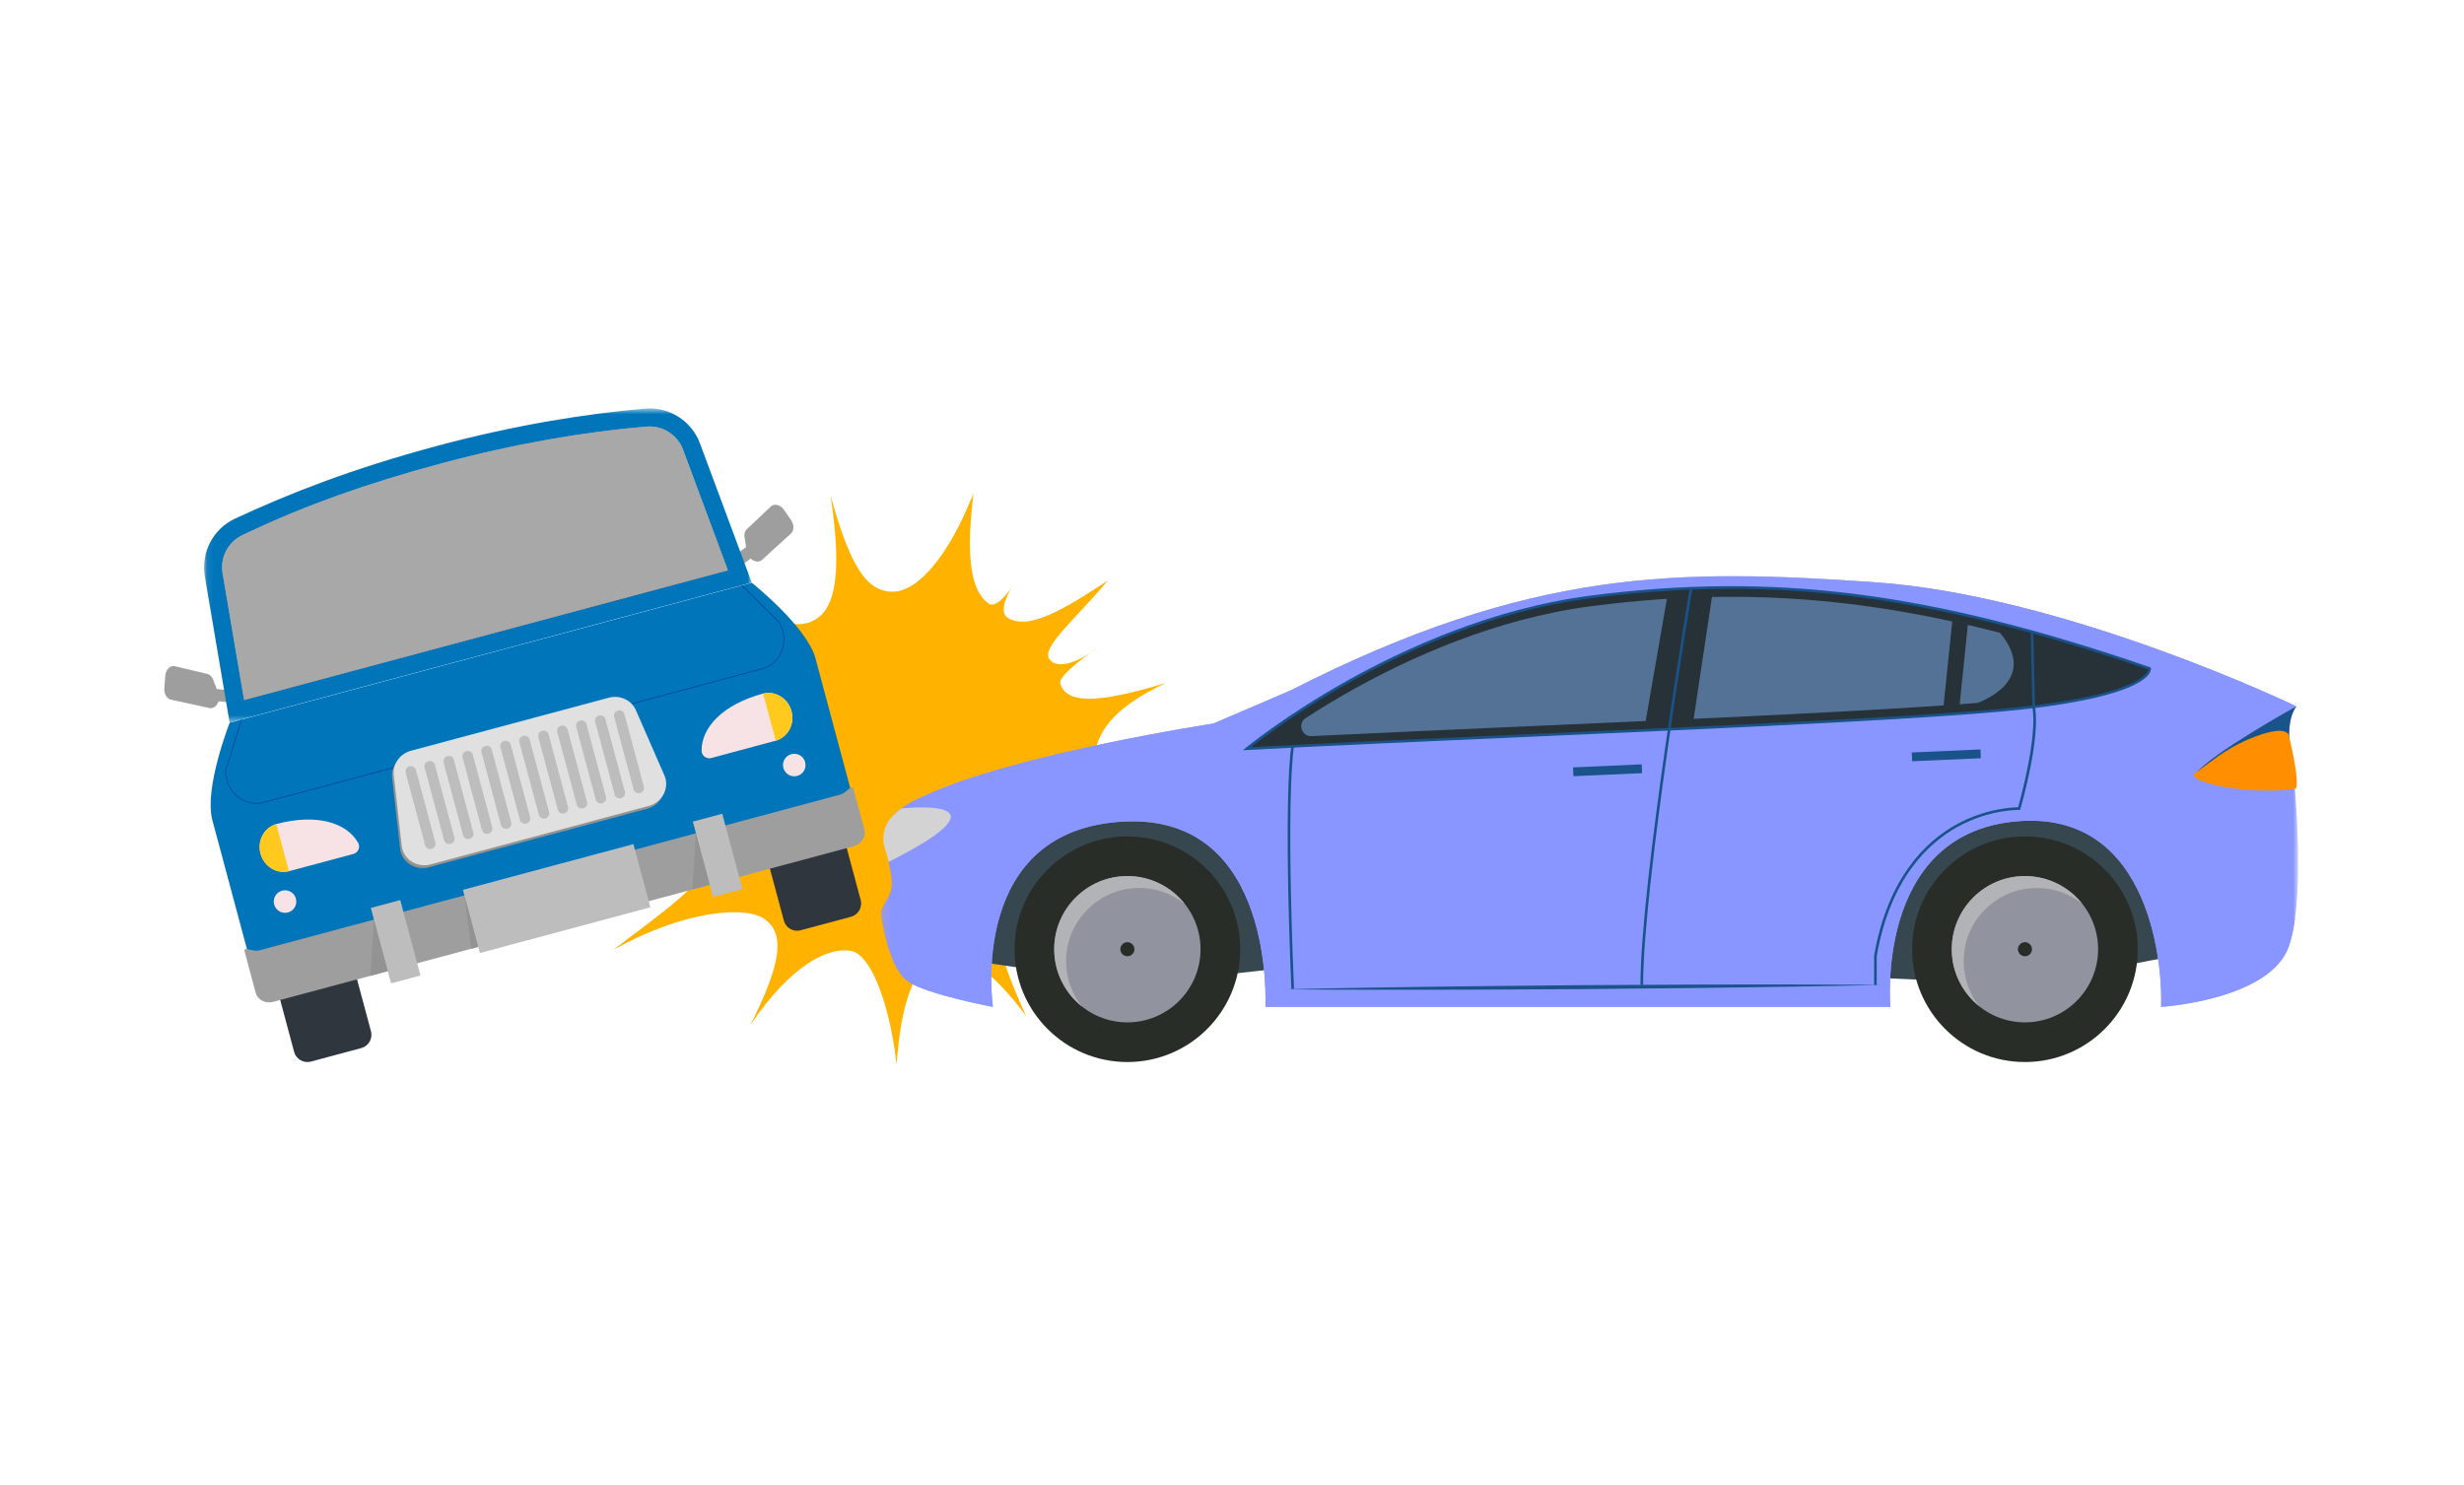 <svg width="360" height="217" viewBox="0 0 360 217" xmlns="http://www.w3.org/2000/svg" xmlns:xlink="http://www.w3.org/1999/xlink"><defs><polygon id="a" points="0.717 0.3 93.199 0.3 93.199 83.952 0.717 83.952"/><polygon id="c" points="0.142 0.41 207.222 0.41 207.222 63.362 0.142 63.362"/><polygon id="e" points="0.07 0.646 80.089 0.646 80.089 46.548 0.07 46.548"/></defs><g transform="translate(24 59)" fill="none" fill-rule="evenodd"><g transform="translate(63.36 12.71)"><mask id="b" fill="#fff"><use xlink:href="#a"/></mask><path d="M82.996,28.094 C74.589,30.622 68.577,31.63 67.556,28.192 C67.16,26.86 73.022,22.945 73.022,22.945 C73.022,22.945 68.099,26.811 66.084,24.765 C64.427,23.081 69.719,18.891 74.479,13.138 C67.888,17.489 62.796,20.472 59.83,18.535 C58.303,17.538 60.483,14.073 60.483,14.073 C60.483,14.073 58.351,17.351 57.096,16.488 C54.12,14.44 53.887,8.419 54.888,0.3 C51.443,9.183 46.848,14.809 42.996,14.757 C40.851,14.728 39.219,13.521 37.707,10.841 C36.474,8.66 35.266,5.362 33.97,0.62 C35.385,9.793 35.042,15.36 32.918,17.855 C32.698,18.113 32.459,18.34 32.199,18.533 C30.485,19.815 28.402,19.83 25.836,18.579 C23.999,17.684 21.938,16.157 19.606,13.952 C23.796,19.021 25.184,21.573 25.009,23.477 C24.914,24.522 24.35,25.379 23.121,26.344 C20.2,28.636 7.682,25.316 0.717,23.214 C12.717,28.237 18.664,32.949 18.404,37.245 C18.334,38.393 17.823,39.432 17.026,40.369 C14.366,43.492 8.529,45.437 5.429,46.29 C13.416,46.641 15.524,47.365 16.007,49.865 C16.286,51.309 12.838,51.908 12.838,51.908 C12.838,51.908 16.597,50.725 16.567,52.871 C16.511,56.953 8.794,62.06 2.238,67.094 C12.546,61.334 21.566,60.609 24.32,62.579 C27.336,64.737 26.897,68.852 22.285,78.061 C28.253,69.188 33.81,66.596 37.054,67.268 C38.876,67.647 40.718,70.729 42.107,75.728 C42.837,78.353 43.366,81.256 43.634,83.952 C44.253,74.604 46.371,69.15 49.842,68.076 C53.208,67.035 57.58,70.031 62.537,76.75 C60.654,72.51 59.436,69.471 58.864,67.008 C58.392,64.976 58.294,63.392 58.907,62.267 C60.006,60.254 62.539,64.274 62.539,64.274 C62.539,64.274 59.981,60.747 61.468,60.037 C64.31,58.683 69.787,61.197 77.018,65.882 C69.892,59.959 67.063,55.386 68.392,51.976 C69.326,49.576 75.583,48.822 79.23,48.586 C83.372,48.317 88.247,48.414 93.199,48.843 C82.059,46.648 72.081,42.99 72.537,38.946 C72.715,37.378 73.223,35.591 74.845,33.686 C76.367,31.897 78.87,30.006 82.996,28.094" fill="#FFB300" mask="url(#b)"/></g><path d="M113.801,80.743 C115.25,81.038 141.746,84.866 141.746,84.866 L179.294,80.743 L272.156,84.866 L298.688,79.712 L288.339,54.146 L128.117,56.989 L113.801,80.743 Z" fill="#37474F"/><g transform="translate(104.544 24.789)"><mask id="d" fill="#fff"><use xlink:href="#c"/></mask><path d="M206.758,50.463 C206.549,51.973 206.262,53.338 205.869,54.474 C203.164,62.33 187.194,63.362 187.194,63.362 C187.451,58.725 186.291,34.251 165.812,36.261 C145.332,38.269 147.651,63.362 147.651,63.362 L56.329,63.362 C56.329,63.362 57.875,35.28 35.849,36.261 C12.639,37.291 16.528,63.362 16.528,63.362 C16.528,63.362 7.127,61.557 4.293,59.755 C3.247,59.09 2.447,57.794 1.841,56.352 C1.777,56.202 1.717,56.05 1.657,55.898 C0.748,53.538 0.325,50.932 0.171,50.094 C-0.087,48.678 1.459,47.775 1.717,45.844 C1.85,44.838 1.567,43.589 1.28,42.169 C1.041,40.973 0.8,39.657 0.805,38.262 C0.806,38.128 0.81,37.994 0.814,37.858 C0.873,36.438 1.966,35.246 3.171,34.354 C4.706,33.221 6.419,32.577 6.419,32.577 C19.556,26.394 48.73,21.949 48.73,21.949 L59.991,17.12 C95.213,-0.849 116.931,-0.656 145.139,1.277 C173.347,3.209 206.966,19.439 206.966,19.439 C205.735,21.107 205.801,23.85 206.034,25.71 C206.177,26.868 206.386,27.682 206.386,27.682 C206.386,27.682 207.987,41.539 206.758,50.463" fill="#8A96FF" mask="url(#d)"/></g><path d="M311.509,44.227 C300.867,48.467 273.083,49.188 273.083,49.188 C147.804,50.849 113.205,61.049 113.205,61.049 L105.35,63.051 C105.35,62.918 105.353,62.782 105.359,62.647 C105.416,61.226 106.511,60.035 107.716,59.142 C109.249,58.011 110.962,57.364 110.962,57.364 C124.099,51.182 153.274,46.739 153.274,46.739 L164.536,41.908 C199.758,23.94 221.476,24.134 249.684,26.066 C277.892,27.997 311.509,44.227 311.509,44.227" fill="#8A96FF"/><path d="M158.168,50.41 C158.168,50.41 180.615,31.863 208.226,28.256 C235.837,24.649 259.022,27.998 290.063,38.688 C290.063,38.688 290.771,42.102 273.125,44.292 C255.48,46.482 194.104,48.477 158.168,50.41" fill="#263238"/><path d="M228.925,27.044 C222.147,27.044 215.338,27.522 208.251,28.447 C194.018,30.307 181.191,36.22 172.937,40.853 C165.459,45.052 160.286,48.982 158.759,50.184 C170.593,49.552 184.841,48.925 199.909,48.263 C230.107,46.934 261.332,45.561 273.101,44.1 C285.461,42.567 288.748,40.46 289.608,39.34 C289.787,39.106 289.846,38.929 289.865,38.826 C266.395,30.752 247.797,27.044 228.925,27.044 L228.925,27.044 Z M157.593,50.634 L158.046,50.261 C158.101,50.215 163.774,45.554 172.749,40.517 C181.033,35.867 193.908,29.931 208.2,28.064 C235.125,24.547 258.096,27.475 290.126,38.506 L290.229,38.542 L290.251,38.65 C290.259,38.686 290.315,39.017 289.963,39.51 C289.115,40.693 285.805,42.912 273.149,44.484 C261.364,45.946 230.13,47.321 199.925,48.65 C184.602,49.323 170.129,49.96 158.179,50.603 L157.593,50.634 Z" fill="#19538A"/><path d="M167.626,48.572 C166.157,48.643 165.544,46.73 166.777,45.93 C168.731,44.661 171.011,43.264 173.558,41.835 C181.712,37.264 194.375,31.428 208.401,29.597 C215.534,28.666 222.231,28.213 228.879,28.213 C243.209,28.213 257.253,30.288 273.842,34.986 C278.091,36.19 277.623,42.361 273.242,42.914 C273.148,42.927 273.053,42.938 272.958,42.95 C261.234,44.404 230.032,45.778 199.858,47.105 C188.408,47.609 177.43,48.092 167.626,48.572" fill="#547296"/><path d="M311.302,75.252 C311.093,76.761 310.806,78.127 310.413,79.262 C307.708,87.119 291.738,88.15 291.738,88.15 C291.995,83.514 290.835,59.039 270.356,61.049 C249.876,63.058 252.195,88.15 252.195,88.15 L160.873,88.15 C160.873,88.15 162.419,60.069 140.393,61.049 C117.183,62.079 121.072,88.15 121.072,88.15 C121.072,88.15 111.671,86.346 108.837,84.543 C107.791,83.878 106.991,82.582 106.385,81.141 C106.999,81.733 109.437,82.731 118.754,82.997 C118.754,82.997 118.111,60.585 140.522,59.169 C140.522,59.169 161.131,58.525 162.934,82.354 L250.006,80.678 C250.006,80.678 252.065,59.939 271,59.168 C289.934,58.396 293.284,76.429 293.927,78.489 C293.927,78.489 309.74,76.905 311.302,75.25 L311.302,75.252 Z" fill="#8A96FF"/><path d="M250.907,84.929 C250.907,84.929 249.543,84.959 247.157,85.013 C245.964,85.035 244.515,85.064 242.853,85.096 C241.192,85.129 239.318,85.165 237.273,85.192 C235.227,85.222 233.012,85.254 230.668,85.289 C228.325,85.322 225.854,85.365 223.296,85.384 C218.183,85.435 212.729,85.487 207.275,85.541 C201.822,85.568 196.366,85.595 191.253,85.622 C188.697,85.639 186.225,85.636 183.881,85.636 C181.537,85.636 179.321,85.636 177.276,85.636 C175.231,85.639 173.355,85.631 171.694,85.622 C170.032,85.614 168.583,85.607 167.39,85.603 C165.003,85.584 163.639,85.574 163.639,85.574 C163.639,85.574 165.003,85.542 167.389,85.489 C168.581,85.466 170.031,85.438 171.692,85.406 C173.354,85.373 175.228,85.336 177.274,85.31 C179.319,85.279 181.535,85.248 183.878,85.213 C186.221,85.178 188.693,85.138 191.25,85.118 C196.363,85.069 201.817,85.015 207.271,84.963 C212.726,84.934 218.18,84.907 223.293,84.882 C225.849,84.864 228.322,84.869 230.665,84.868 C233.009,84.868 235.225,84.868 237.27,84.868 C239.315,84.863 241.19,84.874 242.852,84.882 C244.514,84.89 245.963,84.896 247.156,84.901 C249.543,84.918 250.907,84.929 250.907,84.929" fill="#19538A"/><path d="M105.825,66.957 C105.912,66.913 105.163,64.71 105.117,64.379 C104.79,61.998 105.893,60.422 107.718,59.142 C107.947,59.116 124.967,57.295 105.825,66.957" fill="#D3D3D3"/><polygon fill="#263238" points="262.236 44.737 259.929 44.501 261.28 31.289 263.587 31.525"/><polygon fill="#19538A" points="215.919 53.983 205.883 54.425 205.826 53.139 215.862 52.697"/><polygon fill="#19538A" points="265.41 51.803 255.373 52.245 255.317 50.959 265.353 50.517"/><path d="M157.202,79.713 C157.202,88.818 149.821,96.199 140.716,96.199 C131.609,96.199 124.228,88.818 124.228,79.713 C124.228,70.608 131.609,63.226 140.716,63.226 C149.821,63.226 157.202,70.608 157.202,79.713" fill="#282D27"/><path d="M140.715,90.403 C134.821,90.403 130.025,85.607 130.025,79.713 C130.025,73.817 134.821,69.023 140.715,69.023 C146.609,69.023 151.406,73.817 151.406,79.713 C151.406,85.607 146.609,90.403 140.715,90.403" fill="#91939F"/><path d="M140.715 80.743C140.156 80.743 139.686 80.271 139.686 79.712 139.686 79.154 140.156 78.682 140.715 78.682 141.274 78.682 141.745 79.154 141.745 79.712 141.745 80.271 141.274 80.743 140.715 80.743M288.338 79.713C288.338 88.818 280.956 96.199 271.852 96.199 262.745 96.199 255.364 88.818 255.364 79.713 255.364 70.608 262.745 63.226 271.852 63.226 280.956 63.226 288.338 70.608 288.338 79.713" fill="#282D27"/><path d="M271.851,90.403 C265.957,90.403 261.161,85.607 261.161,79.713 C261.161,73.817 265.957,69.023 271.851,69.023 C277.747,69.023 282.541,73.817 282.541,79.713 C282.541,85.607 277.747,90.403 271.851,90.403" fill="#91939F"/><path d="M271.851,80.743 C271.293,80.743 270.821,80.271 270.821,79.712 C270.821,79.154 271.293,78.682 271.851,78.682 C272.41,78.682 272.882,79.154 272.882,79.712 C272.882,80.271 272.41,80.743 271.851,80.743" fill="#282D27"/><path d="M131.763 81.452C131.763 75.557 136.56 70.761 142.454 70.761 144.96 70.761 147.264 71.629 149.089 73.079 147.128 70.609 144.104 69.022 140.715 69.022 134.821 69.022 130.024 73.818 130.024 79.712 130.024 83.102 131.611 86.126 134.081 88.087 132.631 86.262 131.763 83.957 131.763 81.452M262.899 81.452C262.899 75.557 267.696 70.761 273.59 70.761 276.095 70.761 278.4 71.629 280.225 73.079 278.266 70.609 275.24 69.022 271.85 69.022 265.956 69.022 261.16 73.818 261.16 79.712 261.16 83.102 262.749 86.126 265.217 88.087 263.767 86.262 262.899 83.957 262.899 81.452" fill="#B2B3B7"/><path d="M164.673,85.517 C163.46,56.325 164.663,50.045 164.676,49.985 L165.055,50.062 C165.044,50.123 163.849,56.4 165.059,85.501 L164.673,85.517 Z" fill="#19538A"/><polygon fill="#263238" points="219.608 28.119 216.373 46.759 223.343 46.759 226.184 27.826"/><path d="M216.065 84.929 215.679 84.929C215.679 70.062 222.823 27.259 222.896 26.828L223.277 26.892C223.204 27.322 216.065 70.095 216.065 84.929M310.578 50.498 296.695 54.146C299.181 51.024 311.314 44.333 311.507 44.229 310.278 45.897 310.346 48.64 310.578 50.498" fill="#19538A"/><path d="M310.443,48.606 C310.443,48.606 310.467,46.748 305.411,48.671 C303.312,49.47 301.342,50.569 299.536,51.903 L296.502,54.146 C296.116,55.305 303.979,57.211 311.291,56.286 C312.278,56.161 310.443,48.606 310.443,48.606" fill="#FF8F00"/><path d="M264.875,43.726 C264.875,43.726 274.36,40.6 268.043,33.281 L276.79,35.557 L279.436,38.635 L278.406,42.384 L270.692,43.922 L264.875,43.726 Z" fill="#263238"/><path d="M250.198,84.929 L249.812,84.929 L249.815,80.646 C251.82,69.164 257.469,63.883 261.855,61.473 C266.113,59.136 270.044,58.979 270.854,58.972 C271.204,57.734 273.702,48.632 272.935,44.325 C272.932,44.297 272.688,33.323 272.688,33.323 L273.074,33.313 L273.318,44.273 C274.145,48.971 271.307,58.804 271.186,59.221 L271.143,59.365 L270.993,59.36 C270.95,59.36 266.692,59.253 262.024,61.822 C257.721,64.19 252.178,69.387 250.198,80.695 L250.198,84.929 Z" fill="#19538A"/><path d="M87.275,22.866 L91.473,19.047 C92.024,18.646 92.08,17.748 91.598,17.042 L90.551,15.508 C90.07,14.803 89.232,14.555 88.682,14.957 L85.21,18.247 C84.861,18.501 84.698,18.968 84.777,19.481 L85.097,21.543 C85.275,22.69 86.498,23.433 87.275,22.866" fill="#9E9E9E"/><path d="M84.75 23.302 86.723 21.894C87.118 21.612 87.21 21.059 86.928 20.665 86.646 20.27 86.093 20.178 85.7 20.459L83.726 21.869C83.332 22.149 83.239 22.703 83.521 23.096 83.802 23.491 84.355 23.584 84.75 23.302M6.662 44.482 1.116 43.277C.438 43.204-.059 42.455.006 41.603L.145 39.751C.209 38.899.809 38.265 1.487 38.338L6.139 39.448C6.567 39.494 6.944 39.817 7.131 40.302L7.886 42.247C8.306 43.329 7.619 44.584 6.662 44.482" fill="#9E9E9E"/><path d="M9.067,43.596 L6.653,43.363 C6.171,43.317 5.815,42.885 5.861,42.402 C5.907,41.92 6.341,41.564 6.822,41.61 L9.236,41.842 C9.718,41.888 10.074,42.321 10.028,42.804 C9.981,43.286 9.549,43.642 9.067,43.596" fill="#9E9E9E"/><g transform="translate(5.742 .039)"><mask id="f" fill="#fff"><use xlink:href="#e"/></mask><path d="M3.805,46.548 L80.089,26.093 L72.524,5.754 C71.296,2.451 68.016,0.373 64.504,0.674 C55.957,1.408 45.577,3.047 34.145,6.112 C21.739,9.438 12.479,13.075 4.597,16.75 C1.398,18.241 -0.408,21.687 0.181,25.166 L3.805,46.548 Z" fill="#0075BA" mask="url(#f)"/></g><path d="M11.662,43.291 L82.351,24.337 L80.922,20.499 L75.797,6.712 C74.984,4.526 72.795,3.14 70.473,3.338 L70.077,3.373 C61.754,4.087 51.601,5.738 40.57,8.697 C29.167,11.754 20.458,14.966 12.955,18.475 C12.449,18.712 11.949,18.945 11.453,19.176 C9.337,20.163 8.131,22.462 8.521,24.765 L10.978,39.254 L11.662,43.291 Z" fill="#A5A5A5"/><path d="M92.977 76.945 100.331 74.973C101.4 74.686 102.036 73.587 101.749 72.516L99.431 63.879 88.204 66.888 90.521 75.528C90.808 76.597 91.907 77.232 92.977 76.945M21.428 96.131 28.783 94.159C29.852 93.872 30.487 92.773 30.2 91.703L27.883 83.064 16.655 86.074 18.971 94.713C19.26 95.784 20.359 96.417 21.428 96.131" fill="#2F363E"/><path d="M9.554,46.614 L85.838,26.158 C85.838,26.158 93.904,32.581 95.146,37.213 L101.358,60.383 L13.239,84.012 L7.025,60.841 C5.783,56.211 9.554,46.614 9.554,46.614" fill="#0075BA"/><path d="M11.764,80.142 L13.359,86.093 C13.636,87.121 14.791,87.705 15.941,87.398 L100.713,64.666 C101.862,64.359 102.57,63.274 102.294,62.244 L100.736,56.435 C100.46,55.407 99.842,56.828 98.694,57.136 L13.921,79.868 C12.773,80.175 11.488,79.112 11.764,80.142" fill="#9E9E9E"/><polygon fill="#0075BA" points="66.927 43.008 69.753 30.47 68.278 43.846"/><path d="M87.493,42.351 C89.29,41.911 91.137,43.051 91.643,44.933 C92.148,46.815 91.118,48.728 89.341,49.241 C89.341,49.245 79.926,51.771 79.926,51.771 C79.216,51.961 78.507,51.434 78.503,50.7 C78.481,47.318 81.592,43.933 87.493,42.351" fill="#F7E2E6"/><path d="M87.494,42.354 C89.29,41.911 91.138,43.051 91.642,44.933 C92.147,46.815 91.118,48.728 89.34,49.242 L87.494,42.354 Z" fill="#FFC91D"/><path d="M16.362,61.424 C14.585,61.942 13.557,63.854 14.061,65.736 C14.566,67.618 16.415,68.76 18.211,68.315 C18.211,68.319 27.628,65.794 27.628,65.794 C28.336,65.604 28.687,64.793 28.323,64.155 C26.65,61.217 22.263,59.842 16.362,61.424" fill="#F7E2E6"/><path d="M16.363,61.428 C14.586,61.942 13.556,63.854 14.06,65.736 C14.565,67.618 16.414,68.76 18.21,68.315 L16.363,61.428 Z" fill="#FFC91D"/><polygon fill="#BDBDBD" points="80.18 72.092 84.479 70.938 81.523 59.914 77.224 61.065"/><polygon fill="#BDBDBD" points="33.135 84.706 37.434 83.553 34.478 72.529 30.179 73.68"/><polygon fill="#BDBDBD" points="46.108 80.268 71.025 73.587 68.55 64.352 43.632 71.033"/><polygon fill="#939393" points="30.118 83.596 32.656 82.915 30.636 75.384"/><polygon fill="#939393" points="77.163 70.981 79.7 70.3 77.681 62.77"/><polygon fill="#939393" points="44.859 79.643 45.868 79.373 43.848 71.842"/><polygon fill="#797A7C" points="11.662 43.291 82.351 24.337 80.922 20.499 10.978 39.254"/><path d="M51.713 20.032 68.606 15.502C70.591 14.97 72.94 17.294 73.472 19.28L74.982 24.913 50.9 31.371 49.389 25.738C48.857 23.752 49.728 20.565 51.713 20.032M19.143 28.766 36.037 24.236C38.022 23.703 40.371 26.027 40.903 28.013L42.412 33.646 18.331 40.104 16.82 34.471C16.287 32.485 17.159 29.298 19.143 28.766" fill="#797A7C"/><path d="M90.454 53.224C90.69 54.103 91.593 54.624 92.472 54.388 93.352 54.152 93.873 53.249 93.637 52.37 93.401 51.491 92.498 50.97 91.619 51.206 90.74 51.442 90.218 52.344 90.454 53.224M16.055 73.173C16.291 74.053 17.194 74.574 18.073 74.338 18.952 74.102 19.473 73.199 19.237 72.32 19.001 71.44 18.098 70.919 17.219 71.155 16.34 71.391 15.819 72.294 16.055 73.173" fill="#F7E2E6"/><path d="M14.55,58.321 L87.37,38.795 C87.861,38.663 88.32,38.445 88.737,38.148 C90.709,36.737 91.2,33.97 89.852,31.846 C89.842,31.833 84.434,26.5 84.434,26.5 L84.343,26.595 L89.744,31.922 C91.049,33.986 90.574,36.672 88.659,38.041 C88.257,38.329 87.81,38.54 87.335,38.666 L14.515,58.194 C14.04,58.321 13.549,58.362 13.056,58.314 C10.714,58.086 8.958,56 9.055,53.559 L11.347,46.17 L11.222,46.13 L8.924,53.547 C8.819,56.059 10.63,58.211 13.042,58.446 C13.552,58.493 14.059,58.452 14.55,58.321" fill="#024AA0"/><path d="M38.657,67.737 L70.554,59.185 C72.549,58.649 73.625,56.541 72.831,54.726 L68.665,45.193 C68.018,43.712 66.331,42.938 64.704,43.375 L35.812,51.12 C34.183,51.558 33.111,53.074 33.292,54.68 L34.453,65.015 C34.674,66.986 36.661,68.272 38.657,67.737" fill="#939393"/><path d="M38.896,67.322 L70.793,58.768 C72.789,58.234 73.865,56.126 73.071,54.309 L68.905,44.778 C68.257,43.297 66.57,42.523 64.944,42.958 L36.051,50.705 C34.423,51.143 33.351,52.659 33.531,54.265 L34.692,64.6 C34.914,66.571 36.9,67.857 38.896,67.322" fill="#E0E0E0"/><path d="M69.517 56.891C69.93 56.78 70.176 56.355 70.065 55.942L67.23 45.367C67.119 44.954 66.694 44.71 66.281 44.821 65.866 44.932 65.622 45.356 65.733 45.77L68.568 56.343C68.679 56.756 69.104 57.002 69.517 56.891M66.748 57.633C67.162 57.522 67.41 57.111 67.304 56.715L64.453 46.08C64.347 45.684 63.925 45.452 63.512 45.563 63.099 45.674 62.848 46.084 62.954 46.48L65.807 57.117C65.913 57.513 66.335 57.744 66.748 57.633M63.98 58.376C64.393 58.265 64.642 57.853 64.535 57.457L61.684 46.822C61.578 46.426 61.157 46.195 60.743 46.306 60.33 46.416 60.08 46.827 60.186 47.223L63.039 57.859C63.145 58.255 63.566 58.487 63.98 58.376M61.211 59.118C61.624 59.007 61.873 58.595 61.767 58.199L58.916 47.564C58.809 47.168 58.388 46.937 57.975 47.048 57.561 47.159 57.311 47.569 57.417 47.965L60.27 58.602C60.376 58.998 60.797 59.229 61.211 59.118M58.442 59.86C58.856 59.75 59.104 59.338 58.998 58.942L56.147 48.307C56.041 47.911 55.619 47.68 55.206 47.79 54.793 47.901 54.542 48.312 54.648 48.708L57.501 59.344C57.607 59.74 58.029 59.971 58.442 59.86M55.673 60.603C56.087 60.492 56.335 60.08 56.229 59.684L53.378 49.049C53.272 48.653 52.851 48.422 52.437 48.533 52.024 48.644 51.774 49.054 51.88 49.45L54.732 60.087C54.839 60.483 55.26 60.714 55.673 60.603M52.905 61.345C53.318 61.234 53.567 60.823 53.461 60.427L50.609 49.792C50.503 49.396 50.082 49.164 49.669 49.275 49.255 49.386 49.005 49.796 49.111 50.192L51.964 60.829C52.07 61.225 52.491 61.456 52.905 61.345M50.136 62.088C50.549 61.977 50.798 61.565 50.692 61.169L47.841 50.534C47.735 50.138 47.313 49.907 46.9 50.018 46.486 50.129 46.236 50.539 46.342 50.935L49.195 61.571C49.301 61.967 49.723 62.199 50.136 62.088M47.367 62.83C47.781 62.719 48.029 62.307 47.923 61.911L45.072 51.276C44.966 50.88 44.545 50.649 44.131 50.76 43.718 50.869 43.467 51.281 43.574 51.677L46.426 62.314C46.533 62.71 46.954 62.941 47.367 62.83M44.598 63.573C45.012 63.462 45.261 63.05 45.154 62.654L42.303 52.019C42.197 51.623 41.776 51.392 41.362 51.503 40.949 51.613 40.699 52.024 40.806 52.42L43.658 63.056C43.764 63.452 44.185 63.683 44.598 63.573M41.83 64.315C42.243 64.204 42.492 63.792 42.386 63.396L39.535 52.761C39.428 52.365 39.007 52.134 38.594 52.245 38.18 52.356 37.93 52.766 38.036 53.162L40.889 63.799C40.995 64.195 41.416 64.426 41.83 64.315M39.061 65.057C39.475 64.947 39.72 64.522 39.609 64.109L36.774 53.534C36.663 53.12 36.238 52.876 35.825 52.987 35.412 53.097 35.166 53.523 35.277 53.936L38.112 64.509C38.223 64.923 38.648 65.168 39.061 65.057" fill="#BDBDBD"/><path d="M11.662,43.291 L82.351,24.337 L80.922,20.499 L75.797,6.712 C74.984,4.526 72.795,3.14 70.473,3.338 L70.077,3.373 C61.754,4.087 51.601,5.738 40.57,8.697 C29.167,11.754 20.458,14.966 12.955,18.475 C12.449,18.712 11.949,18.945 11.453,19.176 C9.337,20.163 8.131,22.462 8.521,24.765 L10.978,39.254 L11.662,43.291 Z" fill="#A8A8A8"/></g></svg>